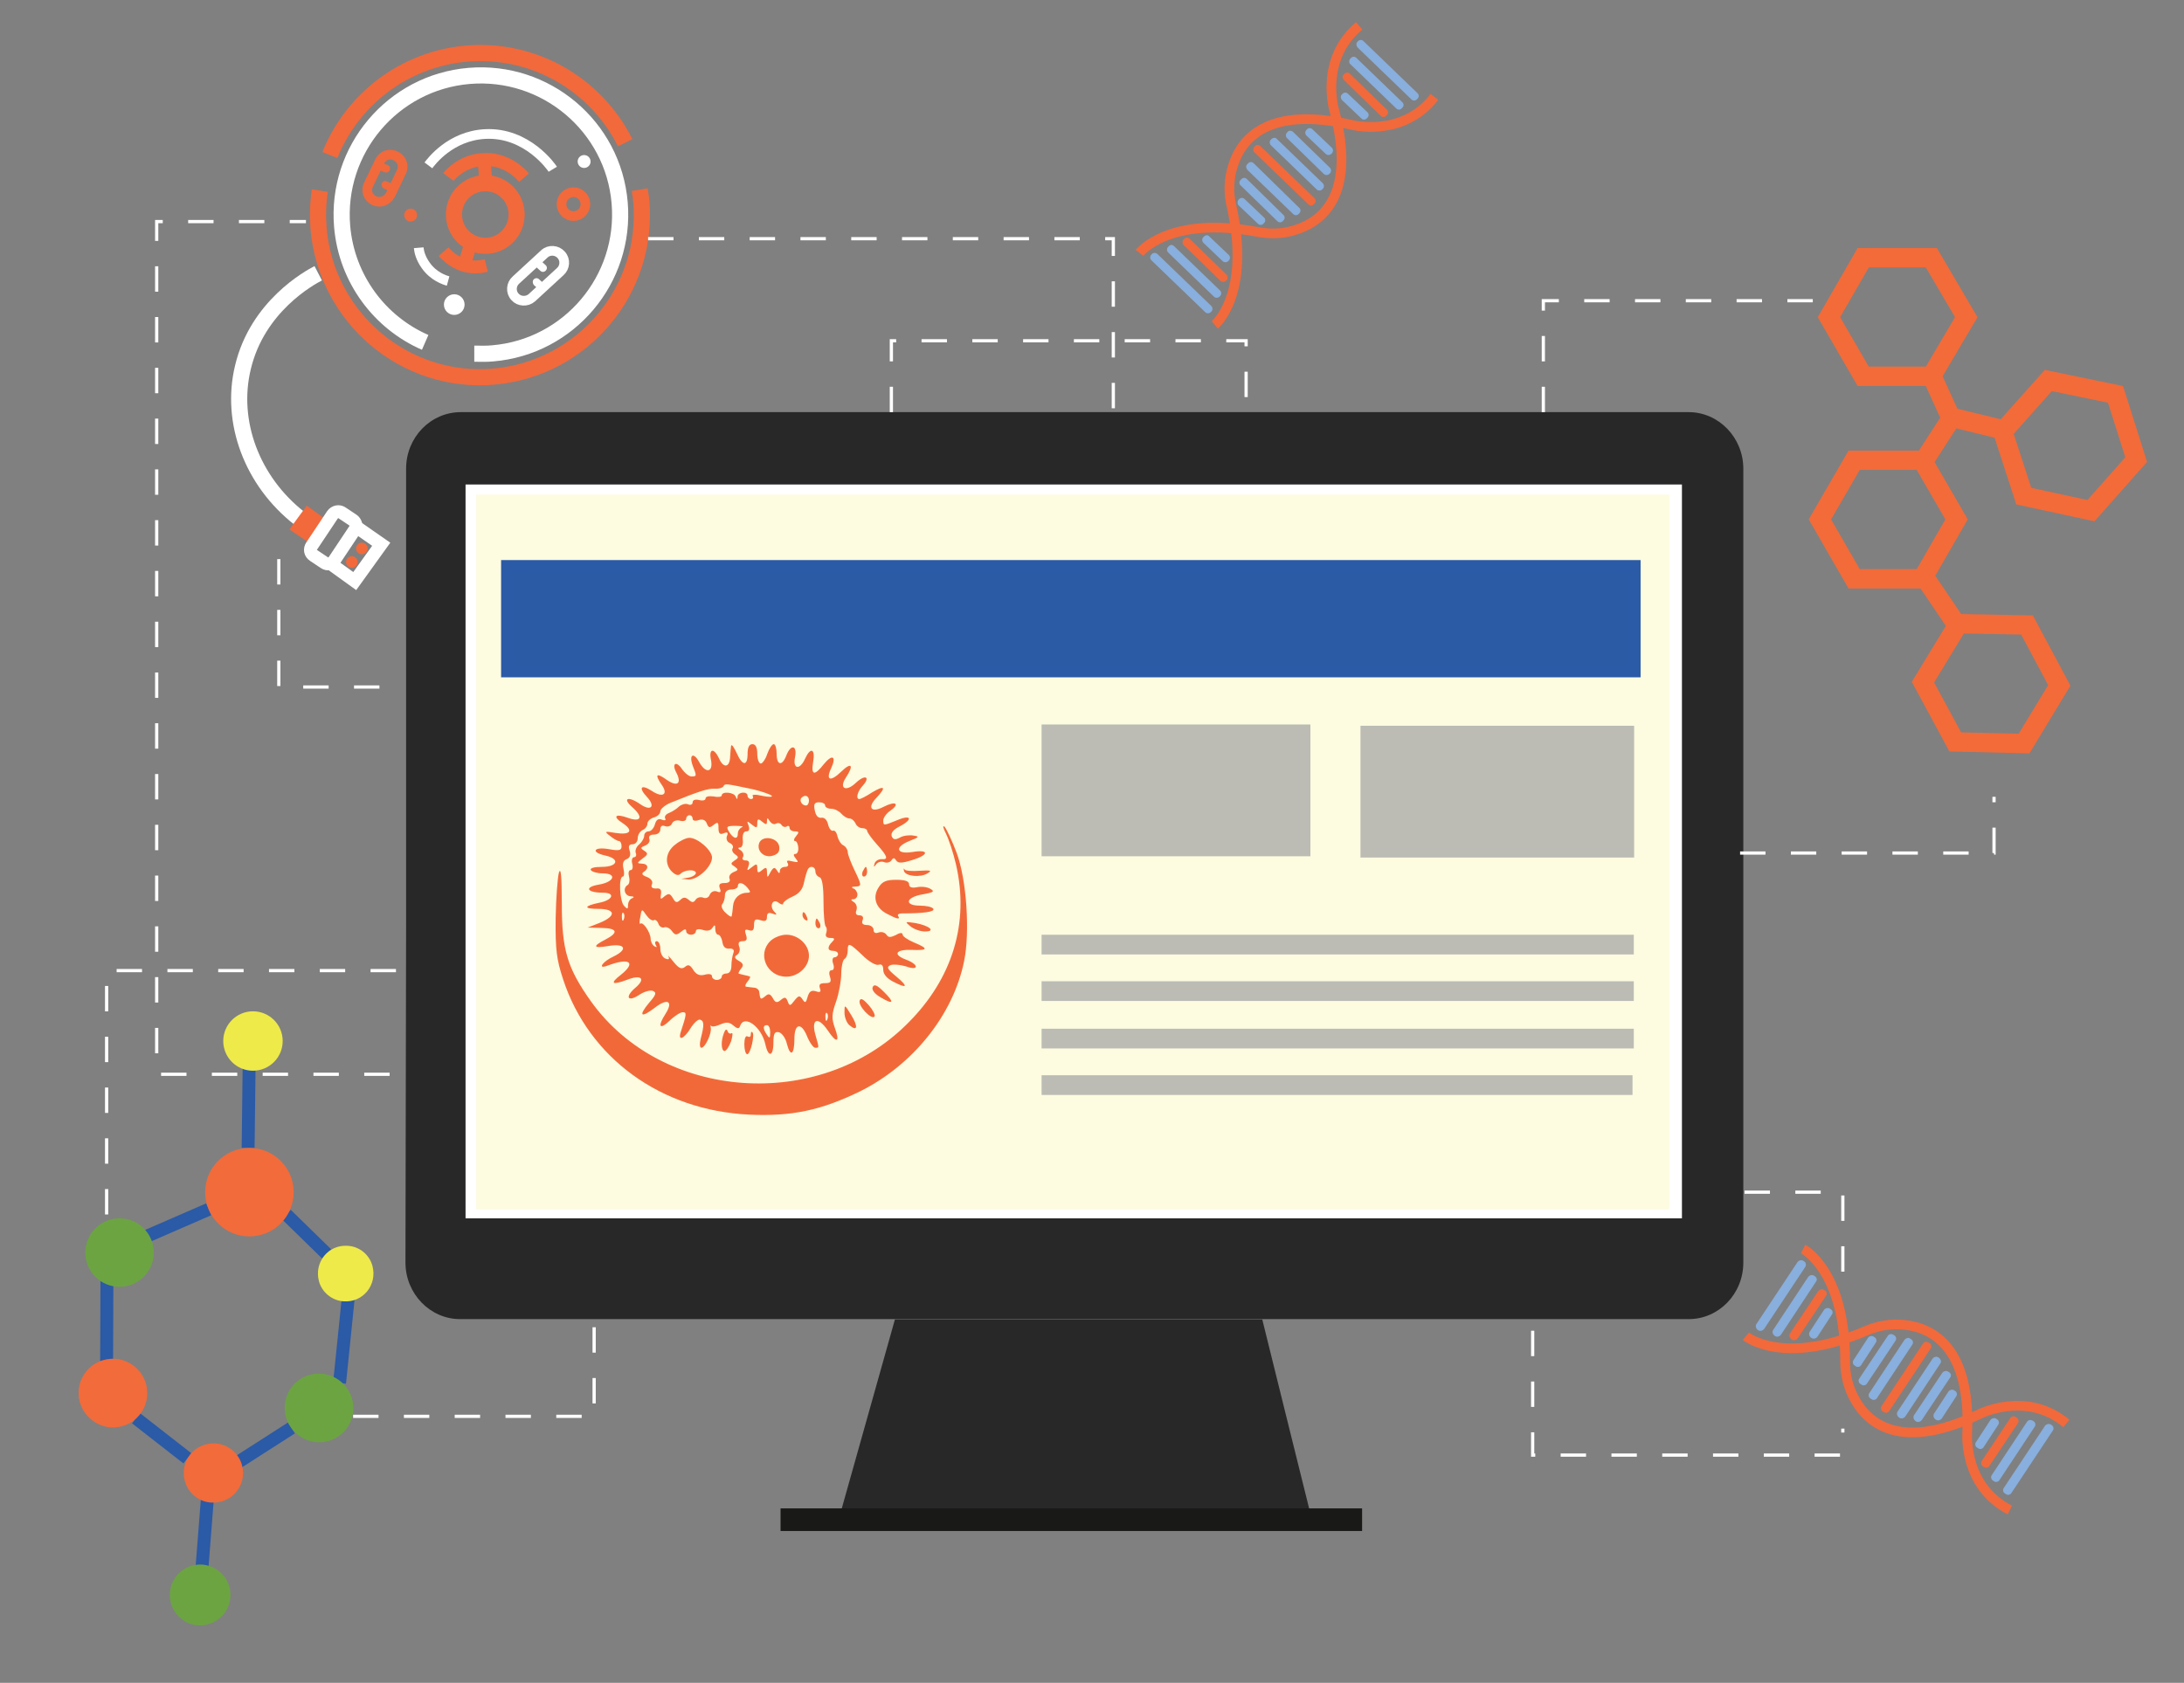 <?xml version="1.0" encoding="utf-8"?>
<!-- Generator: Adobe Illustrator 19.0.0, SVG Export Plug-In . SVG Version: 6.00 Build 0)  -->
<svg version="1.1" id="Layer_1" xmlns="http://www.w3.org/2000/svg" xmlns:xlink="http://www.w3.org/1999/xlink" x="0px" y="0px"
	 viewBox="299 -86.5 676 521" style="enable-background:new 299 -86.5 676 521;" xml:space="preserve">
<rect x="299" y="-86.5" width="676" height="521" fill="#808080" stroke="none"/>
<style type="text/css">
	.st0{fill:#282828;}
	.st1{fill:none;stroke:#191918;stroke-width:7;stroke-miterlimit:10;}
	.st2{fill:#FFFFFF;}
	.st3{opacity:0.63;fill:#FCF9CE;enable-background:new    ;}
	.st4{fill:none;stroke:#F26B39;stroke-width:6;stroke-miterlimit:10;}
	.st5{fill:#F26939;}
	.st6{fill:none;stroke:#2B5AA6;stroke-width:4;stroke-miterlimit:10;}
	.st7{fill:#EEEA49;}
	.st8{fill:#6CA442;}
	.st9{fill:#F26B3A;}
	.st10{fill:#2C5BA6;stroke:#2B5AA6;stroke-width:4;stroke-miterlimit:10;}
	.st11{fill:#BCBCB5;}
	.st12{fill:#88AFDD;}
	.st13{fill:#F2693B;}
	.st14{fill:none;stroke:#F2693B;stroke-width:3;stroke-miterlimit:10;}
	.st15{fill:none;stroke:#F2693B;stroke-width:5;stroke-miterlimit:10;}
	.st16{fill:none;stroke:#FFFFFF;stroke-width:5;stroke-miterlimit:10;}
	.st17{fill:none;stroke:#F2693B;stroke-width:4;stroke-miterlimit:10;}
	.st18{fill:none;stroke:#FFFFFF;stroke-width:3;stroke-miterlimit:10;}
	.st19{fill:none;stroke:#F2693B;stroke-width:7;stroke-miterlimit:10;}
	.st20{fill:none;stroke:#FFFFFF;stroke-width:4;stroke-miterlimit:10;}
	.st21{fill:none;stroke:#FFFFFF;stroke-miterlimit:10;stroke-dasharray:7.86,7.86;}
</style>
<g id="XMLID_2_">
	<path id="XMLID_59_" class="st0" d="M424.7,98.3V58.6c0-9.7,7.6-17.5,16.9-17.5h380.1c9.3,0,16.9,7.9,16.9,17.5v245.8
		c0,9.7-7.6,17.5-16.9,17.5H441.4c-9.3,0-16.9-7.9-16.9-17.5l0.2-105.1"/>
	<path id="XMLID_36_" class="st0" d="M424.7,199.4V98.3"/>
	<path id="XMLID_35_" class="st0" d="M704.6,382.1c-48.5,0-97,0-145.5,0c5.6-20,11.3-40.1,16.9-60.1h113.7
		C694.7,342.1,699.6,362.1,704.6,382.1z"/>
	<line id="XMLID_34_" class="st1" x1="540.6" y1="384" x2="720.6" y2="384"/>
	<polyline id="XMLID_33_" class="st2" points="819.6,86.2 819.6,290.7 443.1,290.7 443.1,63.5 819.6,63.5 819.6,86.2 	"/>
	<rect id="XMLID_42_" x="446.4" y="66.6" class="st3" width="369.3" height="221.3"/>
</g>
<g id="XMLID_72_">
	<line id="XMLID_37_" class="st4" x1="903.1" y1="42.8" x2="894.6" y2="56"/>
	<line id="XMLID_39_" class="st4" x1="895.1" y1="92.8" x2="903.9" y2="105.8"/>
	<line id="XMLID_32_" class="st4" x1="918.7" y1="46.5" x2="903.5" y2="42.8"/>
	<line id="XMLID_31_" class="st4" x1="903.5" y1="44.3" x2="897" y2="30"/>
	<polygon id="XMLID_30_" class="st4" points="875.7,30 865.1,11.7 875.7,-6.7 896.8,-6.7 907.6,11.7 896.8,30 	"/>
	<polygon id="XMLID_29_" class="st4" points="925.4,67.1 918.9,47.1 933,31.3 953.8,35.6 960.2,55.8 946.2,71.6 	"/>
	<polygon id="XMLID_40_" class="st4" points="904.2,143.2 894.2,124.7 905.2,106.6 926.4,107 936.4,125.7 925.5,143.7 	"/>
	<polygon id="XMLID_28_" class="st4" points="872.9,92.7 862.3,74.3 872.9,56 894,56 904.6,74.3 894,92.7 	"/>
</g>
<g id="XMLID_41_" transform="translate(0,134) scale(0.1,-0.1)">
	<path id="XMLID_58_" class="st5" d="M5252.9-103.9c-1-5-2-21-3-34c-1-33-20-37-34-6c-16,35-33,32-25-5c7-38-17-42-37-5
		c-17,31-32,23-20-11c13-33,13-34-4-34c-7,0-20,10-29,23c-18,27-33,17-17-12c17-34,2-44-31-21c-32,23-37,16-14-17c20-29,2-40-31-18
		c-34,22-43,11-15-19c27-29,12-45-21-22c-37,26-57,19-25-9c35-31,28-48-14-33c-39,14-48,4-15-17c34-23,23-37-22-30c-35,6-36,5-18-9
		c11-9,23-16,28-16c4,0,8-7,8-16c0-13-7-15-40-9c-47,8-56-10-10-20s38-35-11-35c-24,0-38-4-34-10c3-5,19-10,36-10c46,0,37-27-12-35
		c-46-8-36-25,14-25c39,0,30-23-12-31c-48-10-50-19-3-19c54,0,56-22,5-43l-38-15l43-1c49-1,54-14,12-36c-41-21-38-28,9-20
		c52,9,62-10,17-32c-35-16-52-41-20-29c68,26,91,11,42-28c-35-27-28-33,18-16c45,18,60,4,27-24c-34-29-24-46,12-22
		c15,10,33,15,42,12c12-5,10-12-12-37c-34-41-25-48,18-15c40,31,58,20,33-19s-19-51,12-22c15,15,34,27,41,27c13,0,13-4-6-62
		c-9-29,11-20,31,13c10,16,23,28,29,26c13-4,13-17,2-59c-4-16-3-28,2-28c12,0,33,46,29,62c-1,7-1,10,1,6c3-4,15-2,28,4
		c19,8,28,8,41-3s18-11,21-1c13,36,66-3,78-57c9-42,25-39,25,5c0,28,4,35,17,32c9-2,21-18,25-37c11-41,23-32,23,17c0,47,21,52,39,8
		c8-20,20-36,25-36c13,0,13-2,1,40c-14,50,8,58,38,14c28-42,39-38,22,8c-10,28-10,42,4,81c9,26,16,65,16,87c0,21,5,42,10,45
		c6,3,10,15,10,26c0,26,5,24,46-15c20-20,42-32,50-29c9,3,14-2,14-16c0-13,11-26,30-36c44-23,49-17,11,15c-29,24-32,30-18,36
		c9,3,30,1,47-4c41-15,41,6,0,21c-42,16-31,32,19,30s52,4,6,23c-19,8-35,19-35,24c0,7-8,7-21-1c-17-8-23-8-29,1c-5,7-15,10-24,7
		c-10-4-16-1-16,8c0,8-9,15-20,15c-13,0-18,5-14,15c4,9,0,15-10,15s-13,6-9,16c3,9,0,20-8,25c-10,6-10,9-1,9c6,0,12,6,12,14
		s-6,17-12,19c-8,3-6,6,5,6c21,1,21,3-3,53c-11,23-20,47-20,54s-6,17-14,21s-15,17-18,28c-2,11-8,19-13,17c-6-2-13,7-16,20
		c-3,14-12,22-21,20c-10-1-17,7-20,23c-4,19-1,25,13,25c11,0,19-4,19-10c0-5,8-10,19-10c10,0,24-7,31-15s18-15,25-15s15-7,19-15
		c3-8,12-15,21-15c8,0,15-4,15-8c0-5,14-24,30-42c34-38,37-48,14-46c-9,0-19-6-21-14c-3-11-2-12,5-2c5,7,16,10,24,7c9-4,19-1,23,5
		c6,9,9,9,15,0s17-9,49,1c53,16,54,34,1,25c-51-8-56,16-7,35c28,11,30,13,10,16c-12,2-31,0-41-6c-15-8-21-7-26,4c-3,10,5,20,24,30
		c43,22,37,38-6,20c-44-18-44-18-44-1c0,8,10,22,22,30c31,22,16,31-21,12c-38-20-52-3-22,28c31,33,26,40-13,17c-18-12-36-21-40-21
		c-12,0-6,24,11,42c24,27,7,35-21,9c-31-30-54-19-32,15c26,39,18,50-14,19c-34-33-49-27-31,11c17,37,3,44-23,12c-29-37-40-35-33,7
		c7,41-8,47-25,10c-16-36-39-33-31,5c7,37-13,41-27,5c-13-34-30-31-30,5c0,17-4,30-9,30s-14-13-20-30c-5-16-15-30-20-30
		c-6,0-11,14-11,30c0,20-5,30-15,30s-15-10-15-30c0-39-16-38-34,3C5261.9-108.9,5254.9-97.9,5252.9-103.9z M5321.9-238.9
		c28-7,54-16,57-20s-11-4-30,0c-20,5-33,4-29-1c3-5,0-9-5-9c-6,0-11,5-11,10c0,15-30,12-31-2c0-10-2-10-6,0c-5,13-43,17-43,3
		c0-4-11-6-25-3c-14,2-25,0-25-6s-9-8-20-5c-12,3-20,0-20-7s-7-10-15-6c-8,3-20-1-27-7c-7-7-21-16-31-20s-15-11-12-17s-1-7-10-4
		c-11,5-18,0-22-15c-3-11-12-21-19-21c-8,0-14-6-14-14c0-7-7-19-15-26c-9-7-14-19-11-27c3-7,0-13-5-13c-6,0-9-9-6-20s1-20-5-20
		s-8-9-5-20c3-11,1-23-4-26c-16-9-10-34,9-35c10,0,12-3,5-6c-7-2-13-12-13-21c0-13-2-14-12-3c-14,14-18,91-4,91c4,0,5,11,2,24
		c-4,16-1,26,10,30c10,4,13,13,9,26c-5,14-2,20,9,20c9,0,16,8,16,19c0,10,7,21,15,25c8,3,15,12,15,20c0,7,9,16,20,19s20,11,20,19
		c0,7,15,20,33,27c84,34,114,44,134,43c12-1,24,2,28,7C5233.9-219.9,5235.9-220.9,5321.9-238.9z M5493.9-273.9c0-8-4-15-9-15
		c-13,0-22,16-14,24C5481.9-253.9,5493.9-258.9,5493.9-273.9z M5133.9-329.9c0-6,8-8,19-4c12,4,21,0,25-11c5-13,9-14,21-4
		c13,10,15,9,15-10c0-16,4-21,16-16s15,2,10-9c-3-9,1-18,9-21c8-4,12-11,9-16c-4-6,0-14,7-19c12-8,12-11-1-19c-13-9-13-11,0-19
		c12-9,12-11-3-17c-10-4-16-13-13-20c4-9-2-14-15-14c-15,0-19-4-15-16c5-12,2-15-9-10c-9,3-18-1-22-10c-3-9-12-13-21-9
		c-8,3-19,0-23-7c-6-9-11-9-21,0c-11,9-17,9-27-1c-10-9-14-8-22,6c-9,15-13,16-26,6c-12-11-14-10-11,7c2,13-2,19-15,17
		c-12,0-17,4-13,13s-3,18-16,23c-14,5-17,10-10,15c18,11,14,26-5,26c-16,1-16,2,2,16c17,12,18,16,5,24c-12,8-12,10,3,16
		c10,4,16,13,13,20c-3,9,2,14,14,14s20,7,20,16c0,10,5,14,15,10c9-3,18,1,21,8c3,8,14,12,25,9c10-3,19,0,19,6s5,11,10,11
		C5129.9-318.9,5133.9-323.9,5133.9-329.9z M5363.9-337.9c0,12,2,12,9,0c5-7,13-11,19-7c6,3,13,2,17-4s11-8,16-5c5,4,9,1,9-4
		c0-6,7-11,16-11c14,0,14-3,4-15c-7-8-8-15-3-15s9-9,10-20s-3-20-9-20c-7,0-6-5,1-14c10-12,8-13-10-9c-15,4-20,3-15-5c4-7,1-12-8-12
		s-16-6-16-12c0-10-3-9-9,1c-7,11-11,10-20-5c-10-19-10-19-11,0c0,15-3,16-15,6s-15-9-15,5c0,15-2,16-17,4s-16-12-10,4
		c4,11,1,17-9,17c-9,0-12,5-8,11c3,6,0,15-7,20c-9,5-10,9-2,9c6,0,10,11,8,25c-1,16,3,25,11,25c9,0,11,6,7,18c-6,15-5,15,10,3
		s17-11,17,4c0,14,3,15,15,5S5363.9-348.9,5363.9-337.9z M5286.9-355.9c-7-3-13-11-13-19c0-20-13-18-27,4c-10,17-8,19,20,19
		C5284.9-351.9,5292.9-353.9,5286.9-355.9z M5513.9-492.9c0-8,6-16,13-18c8-3,12-28,12-75c0-39,3-74,7-78s4-13,1-21c-3-9,2-14,13-14
		c14,0,15-3,6-12c-16-16-15-28,3-28c8,0,15-4,15-10c0-5-5-10-11-10s-8-9-4-20c4-12,2-20-5-20s-9-8-5-20c5-16,2-20-15-20
		c-16,0-20-4-16-16c4-11,1-14-13-9c-14,4-20-1-25-17c-5-19-8-21-16-8c-9,13-12,12-25-4c-13-17-15-18-21-2c-5,13-9,14-21,4
		s-17-9-25,6c-8,13-13,15-24,5c-14-11-15-10-18,14c0,6-8,13-16,13c-8,1-19,2-24,3c-5,0-3,8,4,16s10,16,6,16c-3,1-10,3-16,4
		c-5,1-13,3-16,4c-4,0-1,7,5,15c10,11,8,17-6,25s-15,13-5,19c7,5,10,16,6,25c-4,12-1,17,11,17s15,5,10,20s-3,18,9,14s16,0,16,16
		c0,17,4,20,20,15c15-5,20-2,20,10s5,15,18,10s14-3,5,6c-17,17-5,43,13,28c8-6,14-7,14-3c0,5,13,15,29,22c21,9,32,23,36,45
		c4,18,9,35,12,40C5497.9-473.9,5513.9-477.9,5513.9-492.9z M5303.9-543.9c10-12,10-15-1-15c-24,0-42-17-44-41c-1-13-3-27-4-31
		c0-5-9,0-19,10c-11,10-15,21-10,27c4,5,8,17,8,27c0,11,7,18,20,18c11,0,20,5,20,10C5273.9-523.9,5289.9-526.9,5303.9-543.9z
		 M5013.9-643.9c4,3,11-2,14-11s12-14,19-11c6,2,17-3,23-12c10-13,14-13,28-2c11,9,16,10,16,2c0-6,7-11,15-11s15,5,15,11s9,8,21,4
		c14-5,25-2,30,6c7,11,9,10,9-3c0-10,4-18,9-18s11-10,13-22c2-15,9-22,21-21s17-4,13-14c-3-8-6-26-6-39c0-15-6-24-15-24
		c-8,0-15-4-15-10c0-5-7-10-15-10s-15,5-15,11c0,7-9,9-23,5c-16-4-26,1-35,15c-10,16-16,18-26,9c-11-8-19-4-36,17
		c-12,15-19,22-15,16c4-9,1-11-9-7c-9,3-16,17-16,30s-5,24-11,24c-5,0-7-5-3-12s3-8-4-4s-12,15-12,24c-1,20-24,54-32,46
		c-3-2-3,7,0,21c4,26,5,26,19,5C4998.9-639.9,5008.9-646.9,5013.9-643.9z M4920.9-640.9c-3-8-6-5-6,6c-1,11,2,17,5,13
		C4922.9-624.9,4923.9-633.9,4920.9-640.9z M5550.9-950.9c-3-8-6-5-6,6c-1,11,2,17,5,13C5552.9-934.9,5553.9-943.9,5550.9-950.9z
		 M5373.9-990.9c0-19-2-20-10-8c-13,19-13,30,0,30C5369.9-968.9,5373.9-978.9,5373.9-990.9z"/>
	<path id="XMLID_57_" class="st5" d="M5079.9-409.9c-30-23-34-60-10-84c12-11,20-13,27-6c13,13,47,14,47,2c0-5-10-12-22-14l-23-4
		l23-2c28-1,72,40,72,68c0,22-44,61-70,61C5113.9-388.9,5094.9-397.9,5079.9-409.9z"/>
	<path id="XMLID_56_" class="st5" d="M5339.9-404.9c-9-25,16-48,43-39c16,5,21,13,19,28C5397.9-387.9,5349.9-379.9,5339.9-404.9z"/>
	<path id="XMLID_55_" class="st5" d="M5473.9-627.9c0-6,4-13,10-16s7,1,4,9C5480.9-616.9,5473.9-613.9,5473.9-627.9z"/>
	<path id="XMLID_54_" class="st5" d="M5513.9-653.9c0-8,4-15,10-15c5,0,7,7,4,15c-4,8-8,15-10,15S5513.9-645.9,5513.9-653.9z"/>
	<path id="XMLID_53_" class="st5" d="M5373.9-708.9c-41-41-10-110,50-110c37,0,70,31,70,65s-33,65-70,65
		C5406.9-688.9,5384.9-697.9,5373.9-708.9z"/>
	<path id="XMLID_52_" class="st5" d="M5917.9-375.9c9-18,23-60,31-95c42-181-10-354-150-493c-273-274-760-239-980,69
		c-73,103-90,159-90,303c0,83-3,114-9,95c-4-15-9-79-10-142c-1-97,3-127,23-188c80-244,303-406,576-419c131-6,222,13,343,72
		c163,81,288,236,322,402c19,91,8,254-23,337c-14,37-31,73-37,80C5906.9-348.9,5908.9-357.9,5917.9-375.9z"/>
	<path id="XMLID_51_" class="st5" d="M5659.9-493.9c-3-8-1-15,4-15c6,0,10,7,10,15s-2,15-4,15S5663.9-485.9,5659.9-493.9z"/>
	<path id="XMLID_50_" class="st5" d="M5787.9-490.9c3-17,51-22,73-8c15,9,10,10-24,8c-24-2-45,0-47,4
		C5786.9-481.9,5786.9-483.9,5787.9-490.9z"/>
	<path id="XMLID_49_" class="st5" d="M5709.9-541.9c-20-30-10-64,25-82c32-17,43-19,35-7c-3,5,3,8,12,8c68,0,102,5,97,14
		c-3,6-22,10-41,10c-50,0-45,26,8,35c34,6,38,9,24,17c-10,6-29,8-42,5c-16-3-24,0-24,9c0,10-13,14-40,14
		C5733.9-518.9,5720.9-523.9,5709.9-541.9z"/>
	<path id="XMLID_48_" class="st5" d="M5807.9-662.9c11-9,31-16,45-16c35,0,14,18-29,26C5790.9-647.9,5789.9-647.9,5807.9-662.9z"/>
	<path id="XMLID_47_" class="st5" d="M5690.9-851.9c-3-8,7-21,25-31c40-24,44-16,9,18C5703.9-843.9,5694.9-840.9,5690.9-851.9z"/>
	<path id="XMLID_46_" class="st5" d="M5650.9-892.9c-6-16,38-62,46-49c3,4-5,20-18,35C5661.9-887.9,5653.9-883.9,5650.9-892.9z"/>
	<path id="XMLID_45_" class="st5" d="M5603.9-929.9c0-15,7-32,15-39c25-21,28-5,6,31C5603.9-903.9,5603.9-903.9,5603.9-929.9z"/>
	<path id="XMLID_44_" class="st5" d="M5230.9-992.9c-10-25-9-56,2-56c5,0,14,14,20,30c5,17,6,28,1,25c-4-3-10,0-12,7
		C5238.9-979.9,5234.9-981.9,5230.9-992.9z"/>
	<path id="XMLID_43_" class="st5" d="M5313.9-997.9c0-7-4-9-10-6c-6,4-10-7-10-24c0-17,4-31,9-31c10,0,24,60,16,68
		C5315.9-987.9,5313.9-990.9,5313.9-997.9z"/>
</g>
<g id="lines">
	<line id="XMLID_89_" class="st6" x1="376.1" y1="244.1" x2="375.8" y2="268.9"/>
	<line id="XMLID_88_" class="st6" x1="363.6" y1="287.9" x2="344.3" y2="296.3"/>
	<line id="XMLID_87_" class="st6" x1="387.6" y1="289.5" x2="400.1" y2="301.7"/>
	<line id="XMLID_86_" class="st6" x1="332.1" y1="309.8" x2="332" y2="334.9"/>
	<line id="XMLID_85_" class="st6" x1="341.1" y1="352.6" x2="357" y2="365"/>
	<line id="XMLID_84_" class="st6" x1="372.2" y1="366.5" x2="389.2" y2="355.6"/>
	<line id="XMLID_83_" class="st6" x1="406.8" y1="315.3" x2="404.1" y2="341.7"/>
	<line id="XMLID_81_" class="st6" x1="363.4" y1="374.8" x2="361.5" y2="399.1"/>
	<g id="circles">
		<circle id="XMLID_80_" class="st7" cx="377.3" cy="235.8" r="9.2"/>
		<path id="XMLID_78_" class="st8" d="M370,404.8c1.7,6.3-3.2,12.3-9.7,11.9c-3.9-0.2-7.4-3.1-8.4-6.9c-1.7-6.3,3.2-12.3,9.7-11.9
			C365.5,398.2,369,401,370,404.8z"/>
		<path id="XMLID_77_" class="st9" d="M373.9,367.1c1.7,6.2-3.2,12-9.5,11.6c-3.9-0.2-7.2-3-8.2-6.7c-1.7-6.2,3.2-12,9.5-11.6
			C369.5,360.6,372.9,363.4,373.9,367.1z"/>
		<circle id="XMLID_76_" class="st8" cx="336" cy="301.3" r="10.6"/>
		<path id="XMLID_75_" class="st9" d="M344.2,342c1.9,7.1-3.6,13.9-11,13.4c-4.4-0.3-8.3-3.5-9.5-7.8c-1.9-7.1,3.6-13.9,11-13.4
			C339.2,334.5,343,337.7,344.2,342z"/>
		<path id="XMLID_74_" class="st8" d="M408,346.6c1.9,7.1-3.6,13.9-11,13.4c-4.4-0.3-8.3-3.5-9.5-7.8c-1.9-7.1,3.6-13.9,11-13.4
			C402.9,339.1,406.8,342.3,408,346.6z"/>
		<path id="XMLID_73_" class="st7" d="M414.3,305.5c1.5,5.8-2.9,11.3-8.9,10.9c-3.6-0.2-6.8-2.8-7.7-6.3c-1.5-5.8,2.9-11.3,8.9-10.9
			C410.3,299.4,413.4,302,414.3,305.5z"/>
		<circle id="XMLID_38_" class="st9" cx="376.2" cy="282.6" r="13.7"/>
	</g>
</g>
<rect id="XMLID_79_" x="456.1" y="88.9" class="st10" width="348.7" height="32.3"/>
<rect id="XMLID_82_" x="621.4" y="137.8" class="st11" width="83.2" height="40.8"/>
<rect id="XMLID_91_" x="720.1" y="138.2" class="st11" width="84.7" height="40.8"/>
<g id="XMLID_90_">
	<rect id="XMLID_100_" x="621.4" y="202.9" class="st11" width="183.3" height="6.1"/>
	<rect id="XMLID_99_" x="621.4" y="217.3" class="st11" width="183.3" height="6.1"/>
	<rect id="XMLID_98_" x="621.4" y="232" class="st11" width="183.3" height="6.1"/>
	<rect id="XMLID_95_" x="621.4" y="246.4" class="st11" width="182.9" height="6.1"/>
</g>
<g id="XMLID_115_">
	<path id="XMLID_132_" class="st12" d="M861.1,310.3l-10.9,16.5c-0.4,0.5-1.1,0.7-1.7,0.4l-0.3-0.2c-0.5-0.4-0.7-1.1-0.4-1.7
		l10.9-16.5c0.4-0.5,1.1-0.7,1.7-0.4l0.3,0.2C861.4,309,861.5,309.8,861.1,310.3z"/>
	<path id="XMLID_131_" class="st13" d="M864.2,314.7l-8.8,13.2c-0.4,0.5-1.1,0.7-1.7,0.4l-0.3-0.2c-0.5-0.4-0.7-1.1-0.4-1.7
		l8.8-13.2c0.4-0.5,1.1-0.7,1.7-0.4l0.3,0.2C864.5,313.4,864.6,314.1,864.2,314.7z"/>
	<path id="XMLID_130_" class="st12" d="M866,320.5l-4.5,6.9c-0.4,0.5-1.1,0.7-1.7,0.4l-0.3-0.2c-0.5-0.4-0.7-1.1-0.4-1.7l4.5-6.9
		c0.4-0.5,1.1-0.7,1.7-0.4l0.3,0.2C866.3,319.2,866.4,320,866,320.5z"/>
	<path id="XMLID_129_" class="st12" d="M857.8,305.7L845,325c-0.4,0.5-1.1,0.7-1.7,0.4l-0.3-0.2c-0.5-0.4-0.7-1.1-0.4-1.7l12.8-19.3
		c0.4-0.5,1.1-0.7,1.7-0.4l0.3,0.2C858,304.3,858.1,305.1,857.8,305.7z"/>
	<path id="XMLID_128_" class="st12" d="M926.4,353.7l-10.9,16.5c-0.4,0.5-0.2,1.4,0.4,1.7l0.3,0.2c0.5,0.4,1.4,0.2,1.7-0.4
		l10.9-16.5c0.4-0.5,0.2-1.4-0.4-1.7l-0.3-0.2C927.5,353,926.8,353.1,926.4,353.7z"/>
	<path id="XMLID_127_" class="st13" d="M921.2,352.6l-8.8,13.2c-0.4,0.5-0.2,1.4,0.4,1.7l0.3,0.2c0.5,0.4,1.4,0.2,1.7-0.4l8.8-13.2
		c0.4-0.5,0.2-1.4-0.4-1.7l-0.3-0.2C922.4,351.8,921.5,352,921.2,352.6z"/>
	<path id="XMLID_126_" class="st12" d="M915.1,353.1l-4.5,6.9c-0.4,0.5-0.2,1.4,0.4,1.7l0.3,0.2c0.5,0.4,1.4,0.2,1.7-0.4l4.5-6.9
		c0.4-0.5,0.2-1.4-0.4-1.7l-0.3-0.2C916.3,352.4,915.5,352.6,915.1,353.1z"/>
	<path id="XMLID_125_" class="st12" d="M932,354.9l-12.8,19.3c-0.4,0.5-0.2,1.4,0.4,1.7l0.3,0.2c0.5,0.4,1.4,0.2,1.7-0.4l12.8-19.3
		c0.4-0.5,0.2-1.4-0.4-1.7l-0.3-0.2C933.2,354.2,932.4,354.4,932,354.9z"/>
	<path id="XMLID_124_" class="st12" d="M888.5,328.3l-10.9,16.5c-0.4,0.5-0.2,1.4,0.4,1.7l0.3,0.2c0.5,0.4,1.4,0.2,1.7-0.4
		l10.9-16.5c0.4-0.5,0.2-1.4-0.4-1.7l-0.3-0.2C889.6,327.5,888.9,327.8,888.5,328.3z"/>
	<path id="XMLID_123_" class="st12" d="M883.3,327.1l-8.8,13.2c-0.4,0.5-0.2,1.4,0.4,1.7l0.3,0.2c0.5,0.4,1.4,0.2,1.7-0.4l8.8-13.2
		c0.4-0.5,0.2-1.4-0.4-1.7l-0.3-0.2C884.4,326.4,883.7,326.5,883.3,327.1z"/>
	<path id="XMLID_122_" class="st12" d="M877.2,327.7l-4.5,6.9c-0.4,0.5-0.2,1.4,0.4,1.7l0.3,0.2c0.5,0.4,1.4,0.2,1.7-0.4l4.5-6.9
		c0.4-0.5,0.2-1.4-0.4-1.7l-0.3-0.2C878.4,327,877.6,327.1,877.2,327.7z"/>
	<path id="XMLID_121_" class="st12" d="M899.6,335.6l-10.9,16.5c-0.4,0.5-1.1,0.7-1.7,0.4l-0.3-0.2c-0.5-0.4-0.7-1.1-0.4-1.7
		l10.9-16.5c0.4-0.5,1.1-0.7,1.7-0.4l0.3,0.2C899.7,334.3,900,335,899.6,335.6z"/>
	<path id="XMLID_120_" class="st12" d="M902.6,340l-8.8,13.2c-0.4,0.5-1.1,0.7-1.7,0.4l-0.3-0.2c-0.5-0.4-0.7-1.1-0.4-1.7l8.8-13.2
		c0.4-0.5,1.1-0.7,1.7-0.4l0.3,0.2C902.8,338.6,903.1,339.4,902.6,340z"/>
	<path id="XMLID_119_" class="st12" d="M904.5,345.8l-4.5,6.9c-0.4,0.5-1.1,0.7-1.7,0.4l-0.3-0.2c-0.5-0.4-0.7-1.1-0.4-1.7l4.5-6.9
		c0.4-0.5,1.1-0.7,1.7-0.4l0.3,0.2C904.7,344.4,904.9,345.2,904.5,345.8z"/>
	<path id="XMLID_118_" class="st13" d="M894.2,329.5l-12.8,19.3c-0.4,0.5-0.2,1.4,0.4,1.7l0.3,0.2c0.5,0.4,1.4,0.2,1.7-0.4
		l12.8-19.3c0.4-0.5,0.2-1.4-0.4-1.7l-0.3-0.2C895.3,328.8,894.5,328.9,894.2,329.5z"/>
	<path id="XMLID_117_" class="st14" d="M839.4,327.2c0,0,11.3,9.4,37-1.6c3.8-1.7,8.1-2.4,12.3-1.9c8.8,1,20.3,7.3,19.2,33.5
		c0,0-1.3,16.4,13.2,23.8"/>
	<path id="XMLID_116_" class="st14" d="M857.1,300.2c0,0,13.1,6.7,13,34.7c0,4.3,1,8.4,3.1,12c4.3,7.7,14.6,15.8,38.3,4.5
		c0,0,14.5-7.6,27.1,2.8"/>
</g>
<g id="XMLID_8_">
	<path id="XMLID_112_" class="st12" d="M662.4-10.3l14.2,13.7c0.5,0.5,0.5,1.2,0.1,1.7l-0.2,0.2c-0.5,0.5-1.2,0.5-1.7,0.1L660.6-8.3
		c-0.5-0.5-0.5-1.2-0.1-1.7l0.2-0.2C661.2-10.8,661.9-10.8,662.4-10.3z"/>
	<path id="XMLID_111_" class="st13" d="M667.2-12.6l11.4,11.1c0.5,0.5,0.5,1.2,0.1,1.7l-0.2,0.2c-0.5,0.5-1.2,0.5-1.7,0.1
		l-11.4-11.1c-0.5-0.5-0.5-1.2-0.1-1.7l0.2-0.2C666-13.1,666.8-13,667.2-12.6z"/>
	<path id="XMLID_110_" class="st12" d="M673.3-13.3l6,5.7c0.5,0.5,0.5,1.2,0.1,1.7l-0.2,0.2c-0.5,0.5-1.2,0.5-1.7,0.1l-6-5.7
		c-0.5-0.5-0.5-1.2-0.1-1.7l0.2-0.2C672.1-13.8,672.9-13.8,673.3-13.3z"/>
	<path id="XMLID_109_" class="st12" d="M657.2-7.9l16.7,16.1c0.5,0.5,0.5,1.2,0.1,1.7l-0.2,0.2c-0.5,0.5-1.2,0.5-1.7,0.1L655.4-5.9
		c-0.5-0.5-0.5-1.2-0.1-1.7l0.2-0.2C655.9-8.3,656.7-8.3,657.2-7.9z"/>
	<path id="XMLID_108_" class="st12" d="M717-66.6l14.2,13.7c0.5,0.5,1.3,0.4,1.7-0.1l0.2-0.2c0.5-0.5,0.4-1.3-0.1-1.7l-14.2-13.7
		c-0.5-0.5-1.3-0.4-1.7,0.1l-0.2,0.2C716.5-67.8,716.5-67,717-66.6z"/>
	<path id="XMLID_107_" class="st13" d="M715-61.7l11.4,11.1c0.5,0.5,1.3,0.4,1.7-0.1l0.2-0.2c0.5-0.5,0.4-1.3-0.1-1.7l-11.4-11.1
		c-0.5-0.5-1.3-0.4-1.7,0.1l-0.2,0.2C714.4-62.9,714.5-62.1,715-61.7z"/>
	<path id="XMLID_106_" class="st12" d="M714.4-55.5l6,5.7c0.5,0.5,1.3,0.4,1.7-0.1l0.2-0.2c0.5-0.5,0.4-1.3-0.1-1.7l-6-5.7
		c-0.5-0.5-1.3-0.4-1.7,0.1l-0.2,0.2C713.9-56.9,713.9-56,714.4-55.5z"/>
	<path id="XMLID_105_" class="st12" d="M719.2-71.8l16.7,16.1c0.5,0.5,1.3,0.4,1.7-0.1l0.2-0.2c0.5-0.5,0.4-1.3-0.1-1.7L721-73.8
		c-0.5-0.5-1.3-0.4-1.7,0.1l-0.2,0.2C718.7-73.1,718.8-72.3,719.2-71.8z"/>
	<path id="XMLID_104_" class="st12" d="M685.1-33.9l14.2,13.7c0.5,0.5,1.3,0.4,1.7-0.1l0.2-0.2c0.5-0.5,0.4-1.3-0.1-1.7L687-36
		c-0.5-0.5-1.3-0.4-1.7,0.1l-0.2,0.2C684.5-35.2,684.7-34.4,685.1-33.9z"/>
	<path id="XMLID_103_" class="st12" d="M683-29.1L694.4-18c0.5,0.5,1.3,0.4,1.7-0.1l0.2-0.2c0.5-0.5,0.4-1.3-0.1-1.7l-11.3-11.1
		c-0.5-0.5-1.3-0.4-1.7,0.1l-0.2,0.2C682.5-30.3,682.5-29.5,683-29.1z"/>
	<path id="XMLID_101_" class="st12" d="M682.4-22.9l6,5.7c0.5,0.5,1.3,0.4,1.7-0.1l0.2-0.2c0.5-0.5,0.4-1.3-0.1-1.7l-6-5.7
		c-0.5-0.5-1.3-0.4-1.7,0.1l-0.2,0.2C682-24.2,681.9-23.4,682.4-22.9z"/>
	<path id="XMLID_14_" class="st12" d="M694.2-43.5l14.2,13.7c0.5,0.5,0.5,1.2,0.1,1.7l-0.2,0.2c-0.5,0.5-1.2,0.5-1.7,0.1l-14.2-13.7
		c-0.5-0.5-0.5-1.2-0.1-1.7l0.2-0.2C693-43.9,693.8-44,694.2-43.5z"/>
	<path id="XMLID_13_" class="st12" d="M699.2-45.7l11.4,11.1c0.5,0.5,0.5,1.2,0.1,1.7l-0.2,0.2c-0.5,0.5-1.2,0.5-1.7,0.1l-11.4-11.1
		c-0.5-0.5-0.5-1.2-0.1-1.7l0.2-0.2C697.8-46.1,698.6-46.2,699.2-45.7z"/>
	<path id="XMLID_12_" class="st12" d="M705.2-46.5l6,5.7c0.5,0.5,0.5,1.2,0.1,1.7l-0.2,0.2c-0.5,0.5-1.2,0.5-1.7,0.1l-6-5.7
		c-0.5-0.5-0.5-1.2-0.1-1.7l0.2-0.2C703.9-46.9,704.7-47,705.2-46.5z"/>
	<path id="XMLID_11_" class="st13" d="M687.3-39.3L704-23.2c0.5,0.5,1.3,0.4,1.7-0.1l0.2-0.2c0.5-0.5,0.4-1.3-0.1-1.7l-16.7-16.1
		c-0.5-0.5-1.3-0.4-1.7,0.1l-0.2,0.2C686.8-40.5,686.8-39.7,687.3-39.3z"/>
	<path id="XMLID_10_" class="st14" d="M675,14.1c0,0,11.3-9.4,5.2-36.7c-1-4.1-0.9-8.4,0.4-12.5c2.6-8.5,10.9-18.6,36.5-12.8
		c0,0,15.9,4.3,25.9-8.6"/>
	<path id="XMLID_9_" class="st14" d="M651.7-8.2c0,0,9-11.7,36.5-6.5c4.2,0.8,8.4,0.6,12.3-0.8c8.4-2.8,18.2-11.5,11.5-36.8
		c0,0-4.8-15.7,7.7-26.2"/>
</g>
<g id="circuit">
	<g id="XMLID_183_">
		<path id="XMLID_154_" class="st15" d="M401.1-38.5c6.8-17,22.8-29.7,42.3-31.4c21-1.8,40.2,9.7,49.1,27.6"/>
		<path id="XMLID_153_" class="st15" d="M497-27.8c0.2,1.2,0.4,2.5,0.5,3.7c2.3,27.5-18.1,51.8-45.7,54.2
			c-27.6,2.4-51.8-18.3-54.2-45.8c-0.3-4-0.2-8,0.4-11.8"/>
		<path id="XMLID_152_" class="st16" d="M430.6,19.5c-14-6.1-24.3-19.6-25.7-35.9c-2-23.7,15.6-44.6,39.3-46.6s44.6,15.6,46.6,39.3
			s-15.6,44.6-39.3,46.6c-1.9,0.2-3.8,0.1-5.7,0.1"/>
	</g>
	<g id="XMLID_165_">
		<circle id="XMLID_151_" class="st15" cx="449.2" cy="-20.1" r="9.7"/>
		<path id="XMLID_150_" class="st17" d="M461.2-31.5c-0.6-0.7-5.2-6.1-12.7-5.6c-6.3,0.3-10.1,4.6-10.7,5.4"/>
		<path id="XMLID_149_" class="st17" d="M449.3-30.7c-0.2-1.9-0.2-3.8-0.4-5.7"/>
		<path id="XMLID_148_" class="st17" d="M442.8-4.9c0.6-1.9,1.2-3.6,1.7-5.5"/>
		<path id="XMLID_147_" class="st17" d="M449.5-4.3C448.3-4,444.9-3.2,441-5c-2.4-1.1-3.9-2.7-4.7-3.6"/>
		<path id="XMLID_146_" class="st18" d="M437.7,0.5c-1.1-0.3-4.5-1.4-6.9-4.8c-1.6-2.2-2.1-4.3-2.2-5.5"/>
		<path id="XMLID_145_" class="st18" d="M470.1-34.1c-0.3-0.5-7.9-11.6-21-10.9c-10.7,0.6-16.6,8.5-17.5,9.7"/>
		<path id="XMLID_144_" class="st18" d="M458.4,5.4L458.4,5.4c-1.4-1.5-1.2-3.9,0.3-5.2l8.8-8.1c1.5-1.4,3.9-1.2,5.2,0.3l0,0
			c1.4,1.5,1.2,3.9-0.3,5.2l-8.8,8.1C462.1,7,459.7,6.9,458.4,5.4z"/>
		<path id="XMLID_143_" class="st14" d="M414.8-24.4L414.8-24.4c-1.9-0.9-2.7-3.1-1.7-5l3.4-7.1c0.9-1.9,3.1-2.7,5-1.7l0,0
			c1.9,0.9,2.7,3.1,1.7,5l-3.4,7.1C418.8-24.3,416.6-23.5,414.8-24.4z"/>
		<circle id="XMLID_142_" class="st14" cx="476.5" cy="-23.3" r="3.7"/>
		<path id="XMLID_141_" class="st2" d="M465-5.5L465-5.5c0.5-0.5,1.2-0.5,1.7,0l1.2,1.1c0.5,0.5,0.5,1.2,0,1.7l0,0
			c-0.5,0.5-1.2,0.5-1.7,0L465-3.8C464.6-4.2,464.5-4.9,465-5.5z"/>
		<path id="XMLID_140_" class="st2" d="M464.2,0L464.2,0c0.5-0.5,1.2-0.5,1.7,0l1.2,1.1c0.5,0.5,0.5,1.2,0,1.7l0,0
			c-0.5,0.5-1.2,0.5-1.7,0l-1.2-1.1C463.8,1.1,463.8,0.4,464.2,0z"/>
		<path id="XMLID_139_" class="st13" d="M415.9-35.4L415.9-35.4c0.2-0.6,0.9-0.9,1.6-0.6l1.5,0.6c0.6,0.2,0.9,0.9,0.6,1.6l0,0
			c-0.2,0.6-0.9,0.9-1.6,0.6l-1.5-0.6C415.9-34.1,415.6-34.8,415.9-35.4z"/>
		<path id="XMLID_138_" class="st13" d="M417.2-29.8L417.2-29.8c0.3-0.6,1-0.9,1.6-0.5l1.5,0.7c0.6,0.3,0.9,1,0.5,1.6l0,0
			c-0.3,0.6-1,0.9-1.6,0.5l-1.5-0.7C417.2-28.5,416.9-29.3,417.2-29.8z"/>
		<circle id="XMLID_137_" class="st13" cx="426.1" cy="-19.9" r="2"/>
		<circle id="XMLID_136_" class="st2" cx="479.8" cy="-36.5" r="2"/>
		<circle id="XMLID_135_" class="st2" cx="439.6" cy="7.8" r="3.2"/>
	</g>
	<g id="wire">
		<path id="XMLID_134_" class="st16" d="M397.5-1.9c-2.7,1.4-18.8,10.2-23.3,29.1c-4.1,16.9,2.8,35.3,17.5,46.8"/>
		<path id="XMLID_133_" class="st19" d="M396.8,72.1c-1.8,2.5-3.6,4.8-5.3,7.3"/>
		<path id="XMLID_114_" class="st20" d="M395.5,82.5l6.4-9.6c0.7-1,2-1.3,3-0.6l3.3,2.2c1,0.7,1.3,2,0.6,3l-6.4,9.6
			c-0.7,1-2,1.3-3,0.6l-3.3-2.2C395,84.8,394.8,83.5,395.5,82.5z"/>
		<circle id="XMLID_157_" class="st13" cx="411" cy="83.3" r="1.8"/>
		<circle id="XMLID_156_" class="st13" cx="407.9" cy="87.5" r="1.8"/>
		<polyline id="XMLID_155_" class="st20" points="409.1,76.5 417,82 408.8,93.4 402,88.5 		"/>
	</g>
</g>
<polyline id="XMLID_93_" class="st21" points="499.6,-12.6 643.6,-12.6 643.6,41.1 "/>
<polyline id="XMLID_92_" class="st21" points="385.3,86.6 385.3,126.2 424.1,126.2 "/>
<polyline id="XMLID_94_" class="st21" points="776.7,41.1 776.7,6.6 865.1,6.6 "/>
<polyline id="XMLID_96_" class="st21" points="837.6,177.6 916.2,177.6 916.2,160.2 "/>
<polyline id="XMLID_102_" class="st21" points="869.4,307.2 869.4,282.6 838.6,282.6 "/>
<path id="XMLID_1_" class="st21" d="M869.4,307.2"/>
<polyline id="XMLID_97_" class="st21" points="773.4,325.5 773.4,364 869.4,364 869.4,355.8 "/>
<polyline id="XMLID_3_" class="st21" points="332,289.5 332,214 424.7,214 "/>
<polyline id="XMLID_4_" class="st21" points="408.3,352 482.9,352 482.9,324.3 "/>
<polyline id="XMLID_6_" class="st21" points="419.6,246.1 347.5,246.1 347.5,-17.9 393.7,-17.9 "/>
<polyline id="XMLID_7_" class="st21" points="574.9,41.1 574.9,19 684.7,19 684.7,41.1 "/>
</svg>
